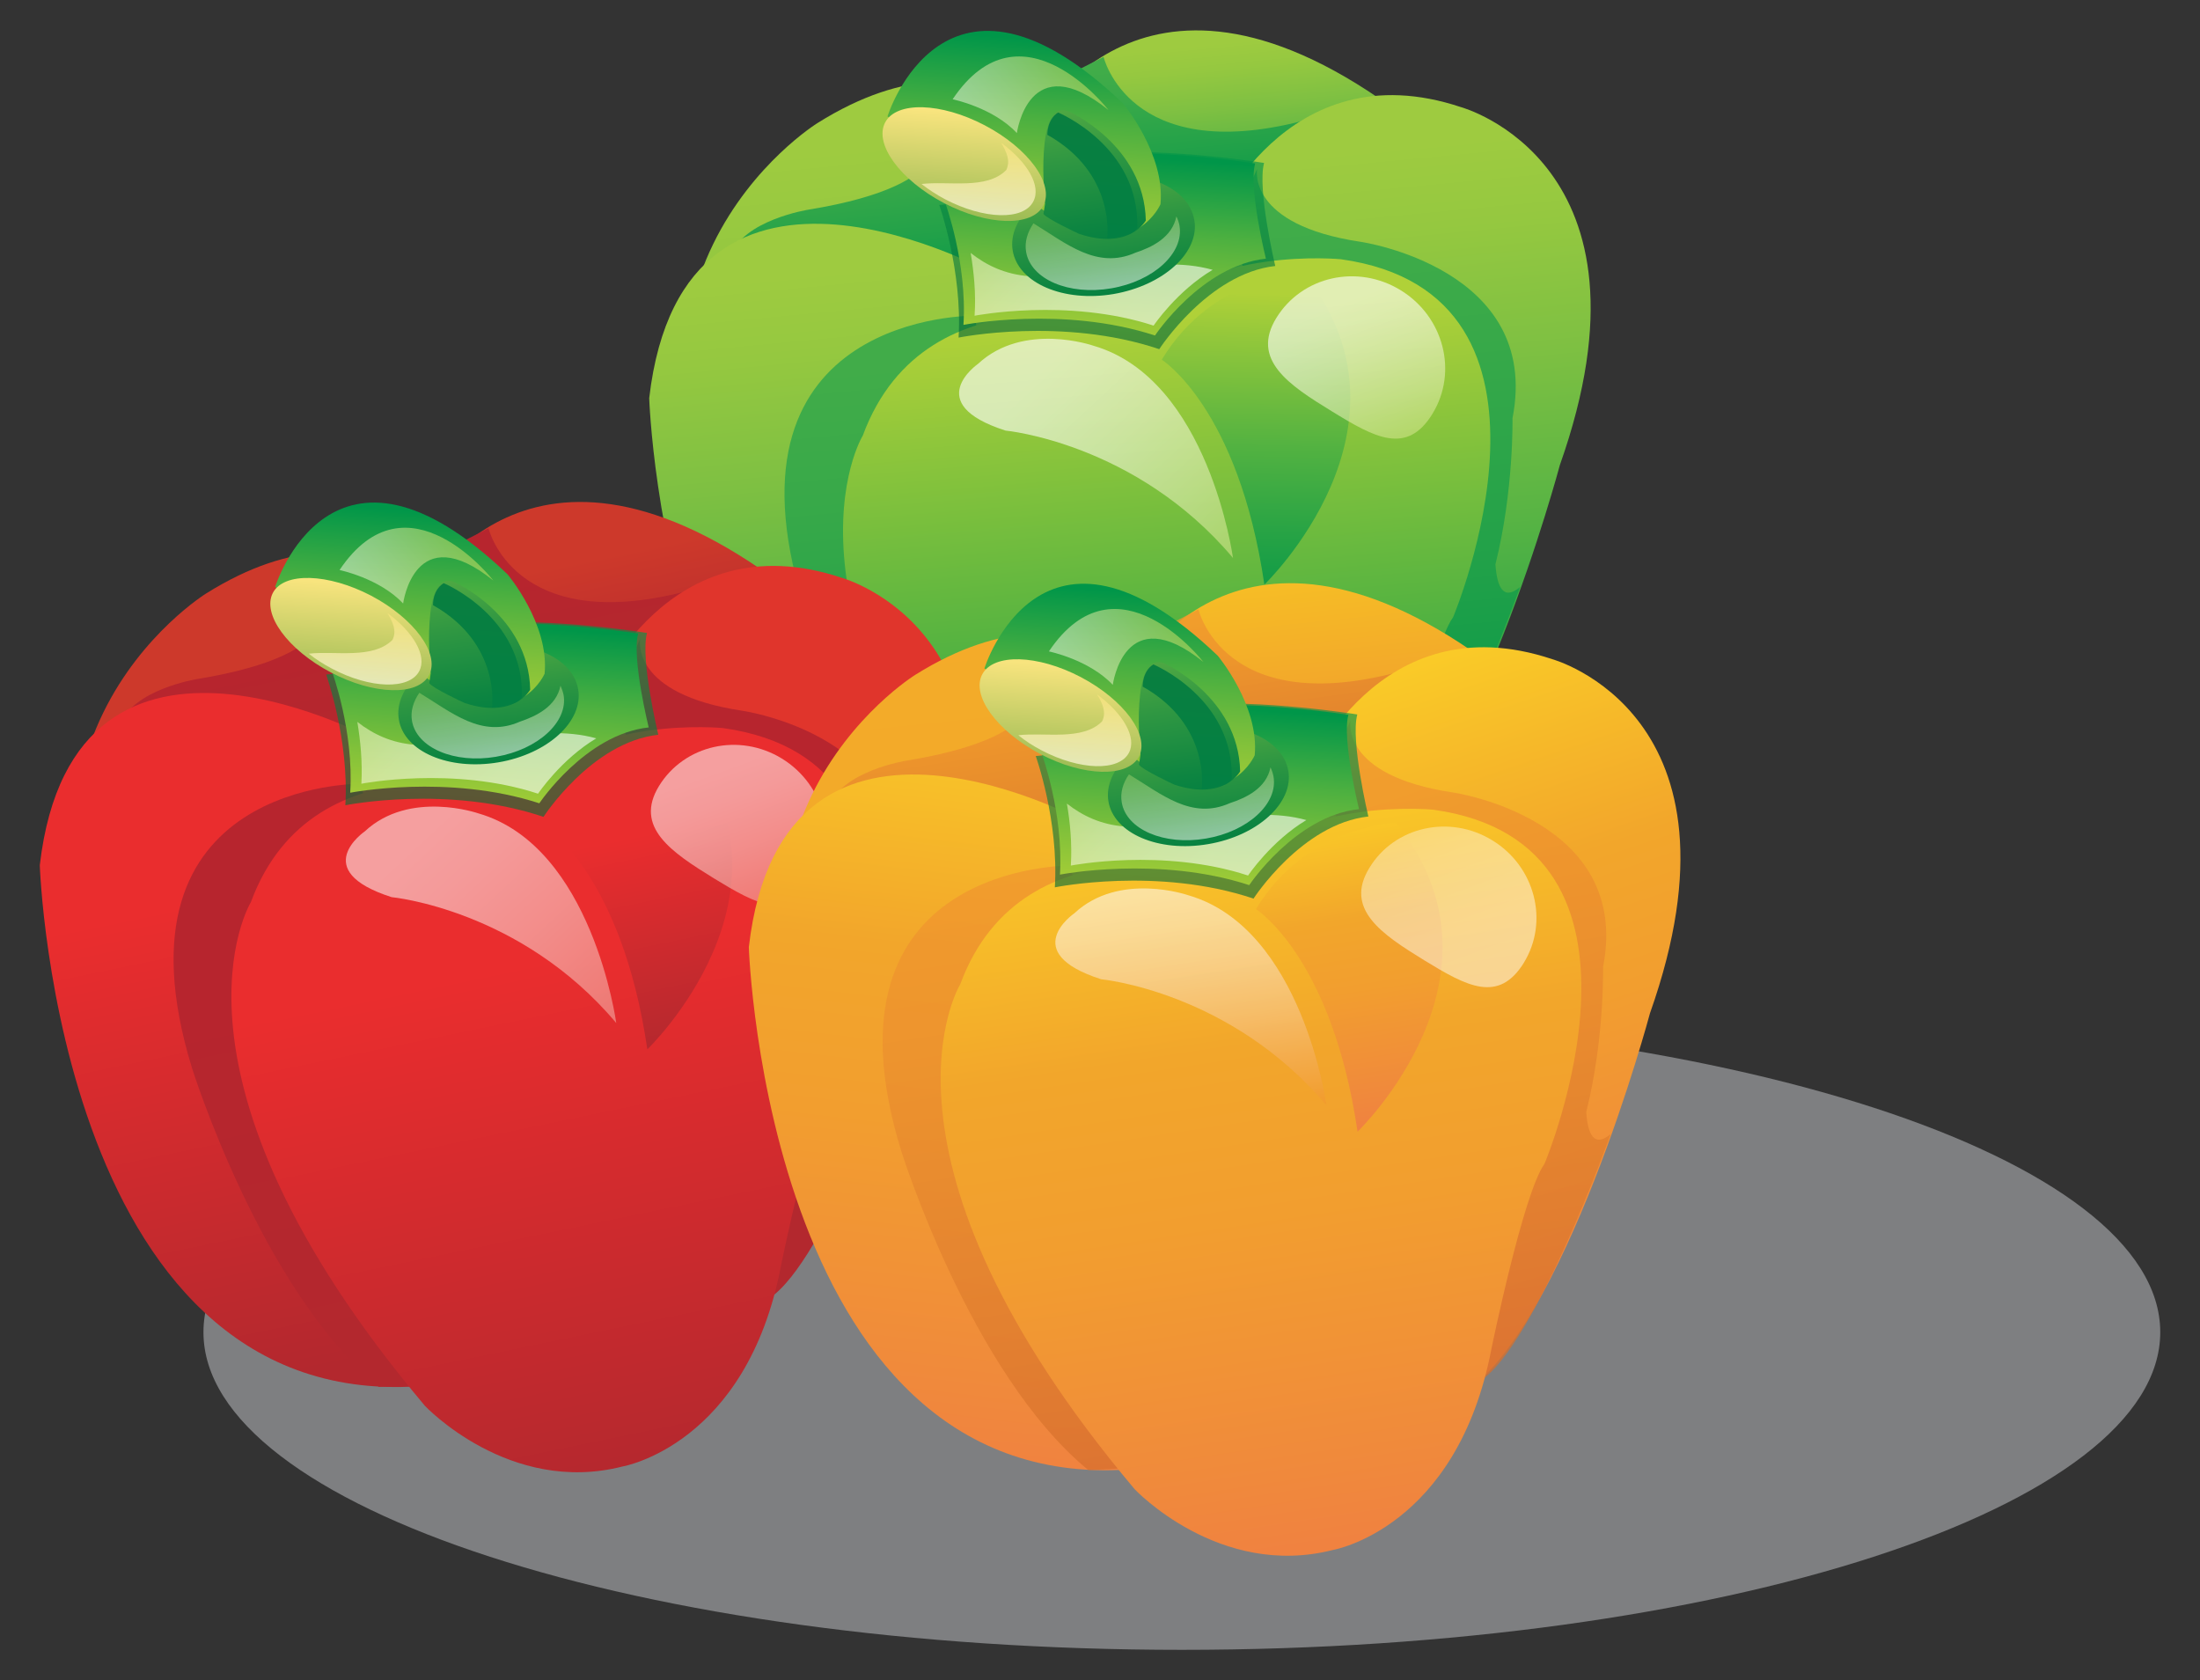 <?xml version="1.0" encoding="UTF-8"?>
<!DOCTYPE svg  PUBLIC '-//W3C//DTD SVG 1.1//EN'  'http://www.w3.org/Graphics/SVG/1.1/DTD/svg11.dtd'>
<svg enable-background="new -407.171 -286.667 1222.73 933.778" version="1.1" viewBox="-407.17 -286.67 1222.7 933.78" xml:space="preserve" xmlns="http://www.w3.org/2000/svg">

	<rect x="-407.17" y="-286.67" width="1222.7" height="933.78" fill="#333333" stroke="none"/>

	<path d="m793.44 453.69c0 97.463-243.48 176.53-543.77 176.53-300.32 0-543.77-79.07-543.77-176.53 0-97.437 243.46-176.47 543.77-176.47 300.29 0 543.77 79.037 543.77 176.46v0.007z" enable-background="new    " fill="#DDDFE4" opacity=".44"/>
	
		<linearGradient id="bg" x1="118.94" x2="77.738" y1="90.311" y2="523.79" gradientTransform="matrix(1 0 0 -1 -.004 313.99)" gradientUnits="userSpaceOnUse">
		<stop stop-color="#009649" offset="0"/>
		<stop stop-color="#24A247" offset=".168"/>
		<stop stop-color="#58B444" offset=".442"/>
		<stop stop-color="#7EC042" offset=".679"/>
		<stop stop-color="#95C840" offset=".87"/>
		<stop stop-color="#9ECB40" offset=".989"/>
	</linearGradient>
	<path d="m197.04-197.52s-50.52-83.08-149.92-20.732c0 0-143.99 89.024-31.17 270.12 0 0 63.823 160.34 173.65 173.67l7.471-423.06-0.023 0.002z" fill="url(#bg)"/>
	
		<linearGradient id="av" x1="90.248" x2="81.714" y1="431.05" y2="520.79" gradientTransform="matrix(1 0 0 -1 -.004 313.99)" gradientUnits="userSpaceOnUse">
		<stop stop-color="#009649" offset="0"/>
		<stop stop-color="#21A149" offset=".4"/>
		<stop stop-color="#38A949" offset=".762"/>
		<stop stop-color="#41AC49" offset=".989"/>
	</linearGradient>
	<path d="m111.63-215.5s19.296 30.866-69.441 45.338c0 0-36.684 5.771-43.382 26.04l170.74 21.304 0.923-84.996-58.856-7.688 0.018 8e-4z" fill="url(#av)"/>
	
		<linearGradient id="ak" x1="273.93" x2="262.83" y1="460.35" y2="577.11" gradientTransform="matrix(1 0 0 -1 -.004 313.99)" gradientUnits="userSpaceOnUse">
		<stop stop-color="#009649" offset="0"/>
		<stop stop-color="#24A247" offset=".168"/>
		<stop stop-color="#58B444" offset=".442"/>
		<stop stop-color="#7EC042" offset=".679"/>
		<stop stop-color="#95C840" offset=".87"/>
		<stop stop-color="#9ECB40" offset=".989"/>
	</linearGradient>
	<path d="m167.38-215.32s56.468-114.25 198.87-11.785l-14.85 51.861-139.5 37.101-44.536-77.176 0.01-8e-4z" fill="url(#ak)"/>
	
		<linearGradient id="z" x1="263.49" x2="255.4" y1="482.98" y2="568.17" gradientTransform="matrix(1 0 0 -1 -.004 313.99)" gradientUnits="userSpaceOnUse">
		<stop stop-color="#009649" offset="0"/>
		<stop stop-color="#21A149" offset=".4"/>
		<stop stop-color="#38A949" offset=".762"/>
		<stop stop-color="#41AC49" offset=".989"/>
	</linearGradient>
	<path d="m206.16-255.06s14.124 60.186 110 35.734c1.348-0.333 2.582-0.662 3.902-0.971 99.25-27.031-36.658 51.11-36.658 51.11l-118.66-7.731 1.831-57.919 39.592-20.224-5e-3 4e-4z" fill="url(#z)"/>
	
		<linearGradient id="o" x1="402.02" x2="365.54" y1="139.31" y2="523.1" gradientTransform="matrix(1 0 0 -1 -.004 313.99)" gradientUnits="userSpaceOnUse">
		<stop stop-color="#009649" offset="0"/>
		<stop stop-color="#24A247" offset=".168"/>
		<stop stop-color="#58B444" offset=".442"/>
		<stop stop-color="#7EC042" offset=".679"/>
		<stop stop-color="#95C840" offset=".87"/>
		<stop stop-color="#9ECB40" offset=".989"/>
	</linearGradient>
	<path d="m266.85-161.9s40.027-97.928 138.02-65.211c0 0 114.27 31.085 54.897 198.87 0 0-47.539 178.07-106.85 215.17l-86.105-348.85 0.033 0.011z" fill="url(#o)"/>
	
		<linearGradient id="d" x1="384.05" x2="351.13" y1="143.6" y2="489.77" gradientTransform="matrix(1 0 0 -1 -.004 313.99)" gradientUnits="userSpaceOnUse">
		<stop stop-color="#009649" offset="0"/>
		<stop stop-color="#21A149" offset=".4"/>
		<stop stop-color="#38A949" offset=".762"/>
		<stop stop-color="#41AC49" offset=".989"/>
	</linearGradient>
	<path d="m423.94 27.008c10.29-41.13 9.496-81.271 9.496-81.271 16.328-83.366-84.289-97.994-84.289-97.994-63.599-9.473-57.655-40.471-57.655-40.471l-13.681 30.158 80.831 342.22c2.182-0.66 4.249-1.719 6.277-2.995l-0.508 1.52c31.328-20.754 73.276-138.68 73.276-138.68-9.523 8.094-12.892-0.256-13.734-12.489l-0.013 0.002z" fill="url(#d)"/>
	
		<linearGradient id="c" x1="96.817" x2="61.84" y1="86.648" y2="454.35" gradientTransform="matrix(1 0 0 -1 -.004 313.99)" gradientUnits="userSpaceOnUse">
		<stop stop-color="#009649" offset="0"/>
		<stop stop-color="#24A247" offset=".168"/>
		<stop stop-color="#58B444" offset=".442"/>
		<stop stop-color="#7EC042" offset=".679"/>
		<stop stop-color="#95C840" offset=".87"/>
		<stop stop-color="#9ECB40" offset=".989"/>
	</linearGradient>
	<path d="m146.54-133.65s-173.6-97.928-192.9 68.251c0 0 10.419 316.16 222.69 292.44l2.929-350.37-32.706-10.332-0.01 0.018z" fill="url(#c)"/>
	
		<linearGradient id="b" x1="123.05" x2="93.383" y1="89.026" y2="401.29" gradientTransform="matrix(1 0 0 -1 -.004 313.99)" gradientUnits="userSpaceOnUse">
		<stop stop-color="#009649" offset="0"/>
		<stop stop-color="#21A149" offset=".4"/>
		<stop stop-color="#38A949" offset=".762"/>
		<stop stop-color="#41AC49" offset=".989"/>
	</linearGradient>
	<path d="m134.45-111.21s-144.9-2.005-95.262 159.88c0 0 39.057 125.2 105.15 179.55 0 0 40.075-1.17 50.802-5.905l-60.688-333.51-0.004-0.014z" fill="url(#b)"/>
	
		<linearGradient id="a" x1="267.05" x2="233.14" y1="17.903" y2="429.2" gradientTransform="matrix(1 0 0 -1 -.004 313.99)" gradientUnits="userSpaceOnUse">
		<stop stop-color="#009649" offset="0"/>
		<stop stop-color="#0A9948" offset=".112"/>
		<stop stop-color="#26A345" offset=".304"/>
		<stop stop-color="#52B241" offset=".552"/>
		<stop stop-color="#8FC63B" offset=".845"/>
		<stop stop-color="#B0D138" offset=".989"/>
	</linearGradient>
	<path d="m226.78-108.47c0.111-0.263 0.29-0.417 0.619-0.681 35.802-40.8 110.66-33.444 110.66-33.444 138.02 19.235 62.365 198.94 62.365 198.94-11.917 16.326-29.722 103.81-29.722 103.81-19.296 100.96-89.043 112.82-89.043 112.82-63.845 16.349-111.3-34.125-111.3-34.125-157.39-187-98.016-283.45-98.016-283.45 35.645-96.562 154.43-60.915 154.43-60.915v-2.93l9e-4 -0.022z" fill="url(#a)"/>
	
		<linearGradient id="bq" x1="211.45" x2="200.5" y1="515.11" y2="362.62" gradientTransform="matrix(1 0 0 -1 -.004 313.99)" gradientUnits="userSpaceOnUse">
		<stop stop-color="#009649" offset="0"/>
		<stop stop-color="#058040" offset=".32"/>
		<stop stop-color="#096936" offset=".738"/>
		<stop stop-color="#0B6032" offset="1"/>
	</linearGradient>
	<path d="m125.59-99.055s57.739-11.699 111.52 6.433c0 0 27.165-42.078 64.464-46.221 0 0-10.111-42.628-6.209-57.256 0 0-54.26-8.79-93.921-5.222 0 0-41.921 25.139-86.625 28.551 0-0.022 12.965 36.288 10.768 73.704l0.008 0.011z" enable-background="new    " fill="url(#bq)" opacity=".63"/>
	
		<linearGradient id="bp" x1="210.27" x2="200.13" y1="514.56" y2="373.2" gradientTransform="matrix(1 0 0 -1 -.004 313.99)" gradientUnits="userSpaceOnUse">
		<stop stop-color="#009649" offset="0"/>
		<stop stop-color="#099948" offset=".034"/>
		<stop stop-color="#4CB040" offset=".295"/>
		<stop stop-color="#81C13A" offset=".532"/>
		<stop stop-color="#A7CE36" offset=".735"/>
		<stop stop-color="#BED633" offset=".898"/>
		<stop stop-color="#C7D932" offset="1"/>
	</linearGradient>
	<path d="m128.33-106.12s55.164-10.837 106.41 5.903c0 0 25.884-38.907 61.64-42.694 0 0-9.761-39.456-5.973-52.916 0 0-51.835-8.13-89.662-4.889 0 0-40.009 23.263-82.637 26.523-0.037-0.007 12.379 33.457 10.182 68.078l0.036-0.005z" fill="url(#bp)"/>
	
		<linearGradient id="bo" x1="226.89" x2="107.35" y1="410.15" y2="536.73" gradientTransform="matrix(1 0 0 -1 -.004 313.99)" gradientUnits="userSpaceOnUse">
		<stop stop-color="#fff" offset="0"/>
		<stop stop-color="#FEFEFB" offset=".135"/>
		<stop stop-color="#FAFCEE" offset=".275"/>
		<stop stop-color="#F5F8DA" offset=".417"/>
		<stop stop-color="#EDF3BD" offset=".56"/>
		<stop stop-color="#E3EC97" offset=".705"/>
		<stop stop-color="#D6E36A" offset=".85"/>
		<stop stop-color="#C8D934" offset=".994"/>
		<stop stop-color="#C7D932" offset="1"/>
	</linearGradient>
	<path d="m164.59-133.19c-13.048-1.035-23.399-5.903-32.301-12.91 1.763 10.422 3.04 22.56 2.182 34.897 0 0 51.619-10.09 99.492 5.486 0 0 12.908-19.191 32.823-30.997-34.098-9.515-68.232 7.274-102.18 3.527l-0.012-0.004z" enable-background="new    " fill="url(#bo)" opacity=".59"/>
	
		<linearGradient id="bn" x1="212.3" x2="197.4" y1="427.22" y2="530.43" gradientTransform="matrix(1 0 0 -1 -.004 313.99)" gradientUnits="userSpaceOnUse">
		<stop stop-color="#007E41" offset="0"/>
		<stop stop-color="#0D8541" offset=".172"/>
		<stop stop-color="#2F9742" offset=".489"/>
		<stop stop-color="#66B444" offset=".914"/>
		<stop stop-color="#72BA44" offset="1"/>
	</linearGradient>
	<path d="m256.6-164.45c3.108 18-17.053 36.394-44.942 41.196-27.823 4.692-52.876-6.079-55.978-24.057-3.065-17.978 17.05-36.394 44.961-41.13 27.872-4.717 52.886 6.032 55.926 23.989l0.033 0.001z" fill="url(#bn)"/>
	
		<linearGradient id="bm" x1="210.65" x2="201.2" y1="434.03" y2="499.5" gradientTransform="matrix(1 0 0 -1 -.004 313.99)" gradientUnits="userSpaceOnUse">
		<stop stop-color="#fff" offset=".011"/>
		<stop stop-color="#CFE7BF" offset=".271"/>
		<stop stop-color="#A7D48A" offset=".516"/>
		<stop stop-color="#8AC664" offset=".726"/>
		<stop stop-color="#78BD4D" offset=".895"/>
		<stop stop-color="#72BA44" offset="1"/>
	</linearGradient>
	<path d="m248.39-161.17c-0.368-1.828-0.923-3.657-1.76-5.243-2.332 11.721-13.702 17.206-22.776 20.18-21.438 9.519-38.449-5.197-56.666-16.326-3.394 5.068-5.004 10.422-4.077 15.843 2.579 15.267 23.706 24.321 47.279 20.289 23.55-3.992 40.471-19.569 37.98-34.746l0.02 0.004z" enable-background="new    " fill="url(#bm)" opacity=".58"/>
	
		<linearGradient id="bl" x1="166.8" x2="155.96" y1="579.07" y2="428.25" gradientTransform="matrix(1 0 0 -1 -.004 313.99)" gradientUnits="userSpaceOnUse">
		<stop stop-color="#009649" offset="0"/>
		<stop stop-color="#099948" offset=".034"/>
		<stop stop-color="#4CB040" offset=".295"/>
		<stop stop-color="#81C13A" offset=".532"/>
		<stop stop-color="#A7CE36" offset=".735"/>
		<stop stop-color="#BED633" offset=".898"/>
		<stop stop-color="#C7D932" offset="1"/>
	</linearGradient>
	<path d="m86.07-221.95s31.593-102 130.91-7.225c0 0 23.506 28 20.82 55.981 0 0-12.736 29.896-52.524 12.667l-13.441-9.934-85.739-51.491-0.024 0.002z" fill="url(#bl)"/>
	
		<linearGradient id="bk" x1="204.94" x2="188.09" y1="455.63" y2="572.3" gradientTransform="matrix(1 0 0 -1 -.004 313.99)" gradientUnits="userSpaceOnUse">
		<stop stop-color="#007E41" offset="0"/>
		<stop stop-color="#0D8541" offset=".172"/>
		<stop stop-color="#2F9742" offset=".489"/>
		<stop stop-color="#66B444" offset=".914"/>
		<stop stop-color="#72BA44" offset="1"/>
	</linearGradient>
	<path d="m173.64-173.44s-6.32-59.57 13.466-51.18c0 0 41.61 18.595 42.533 60.475 0 0-9.006 16.744-37.054 7.448 0 0-18.019-8.33-19.847-11.104l0.916-5.64h-0.014z" fill="url(#bk)"/>
	
		<linearGradient id="bj" x1="148.17" x2="142.2" y1="529.01" y2="445.95" gradientTransform="matrix(.985 -.008 .008 -.996 -19.12 304.1)" gradientUnits="userSpaceOnUse">
		<stop stop-color="#F8E47E" offset="0"/>
		<stop stop-color="#8AB44C" offset=".839"/>
		<stop stop-color="#74AA42" offset="1"/>
	</linearGradient>
	<path d="m172.65-172.34c-6.259 11.894-30.999 11.192-55.3-1.543-24.296-12.799-38.859-32.782-32.583-44.719 6.259-11.9 30.999-11.172 55.296 1.542 24.282 12.731 38.896 32.757 32.596 44.719l-0.009 0.002z" fill="url(#bj)"/>
	
		<linearGradient id="bi" x1="138.5" x2="134.51" y1="521.11" y2="465.68" gradientTransform="matrix(1 0 0 -1 -.004 313.99)" gradientUnits="userSpaceOnUse">
		<stop stop-color="#F8E47E" offset="0"/>
		<stop stop-color="#FEFBEC" offset=".858"/>
		<stop stop-color="#fff" offset="1"/>
	</linearGradient>
	<path d="m149.21-207.37c3.04 5.045 5.351 10.111 2.861 15.203-11.012 11.1-32.118 5.925-47.096 7.752 3.852 2.997 8.237 5.903 13.062 8.459 21.61 11.304 43.554 11.898 49.063 1.28 4.578-8.574-3.186-21.927-17.91-32.699l0.019 0.004z" enable-background="new    " fill="url(#bi)" opacity=".74"/>
	
		<linearGradient id="bh" x1="288.01" x2="291.89" y1="243.92" y2="439.76" gradientTransform="matrix(1 0 0 -1 -.004 313.99)" gradientUnits="userSpaceOnUse">
		<stop stop-color="#009649" offset="0"/>
		<stop stop-color="#0A9948" offset=".112"/>
		<stop stop-color="#26A345" offset=".304"/>
		<stop stop-color="#52B241" offset=".552"/>
		<stop stop-color="#8FC63B" offset=".845"/>
		<stop stop-color="#B0D138" offset=".989"/>
	</linearGradient>
	<path d="m238.5-86.785s42.584 26.7 57.036 125c0 0 91.05-87.46 21.678-173.38 0.037 0.018-49.883 0.765-78.707 48.382h-0.007z" fill="url(#bh)"/>
	
		<linearGradient id="bf" x1="169.39" x2="318.9" y1="394.29" y2="233.11" gradientTransform="matrix(1 0 0 -1 -.004 313.99)" gradientUnits="userSpaceOnUse">
		<stop stop-color="#fff" offset="0"/>
		<stop stop-color="#FBFDF5" offset=".102"/>
		<stop stop-color="#F0F6D9" offset=".277"/>
		<stop stop-color="#DEECAD" offset=".503"/>
		<stop stop-color="#C6DE70" offset=".769"/>
		<stop stop-color="#B0D138" offset=".989"/>
	</linearGradient>
	<path d="m151.66-47.377s72.481 6.763 126.43 70.785c0 0-13.506-99.426-77.59-117.95 0 0-38.757-13.527-64.09 10.068 0.037 0-31.937 21.975 15.273 37.101h-0.026z" enable-background="new    " fill="url(#bf)" opacity=".62"/>
	
		<linearGradient id="be" x1="547.1" x2="631.63" y1="1051.1" y2="959.96" gradientTransform="matrix(.726 .445 .605 -.986 -687.3 671.4)" gradientUnits="userSpaceOnUse">
		<stop stop-color="#fff" offset="0"/>
		<stop stop-color="#FBFDF5" offset=".102"/>
		<stop stop-color="#F0F6D9" offset=".277"/>
		<stop stop-color="#DEECAD" offset=".503"/>
		<stop stop-color="#C6DE70" offset=".769"/>
		<stop stop-color="#B0D138" offset=".989"/>
	</linearGradient>
	<path d="m388.99-56.753c-14.206 23.178-31.986 13.439-55.93-1.32-23.996-14.652-45.144-28.731-30.87-51.905 14.253-23.198 45.14-30.137 69.137-15.376 23.916 14.679 31.864 45.408 17.653 68.591l0.01 0.009z" enable-background="new    " fill="url(#be)" opacity=".62"/>
	
		<linearGradient id="bd" x1="131.59" x2="204.52" y1="515.77" y2="577.2" gradientTransform="matrix(1 0 0 -1 -.004 313.99)" gradientUnits="userSpaceOnUse">
		<stop stop-color="#fff" offset="0"/>
		<stop stop-color="#F9FBE9" offset=".139"/>
		<stop stop-color="#EAF0B1" offset=".428"/>
		<stop stop-color="#D1E057" offset=".841"/>
		<stop stop-color="#C7D932" offset="1"/>
	</linearGradient>
	<path d="m122.29-231.49s22.472 4.558 35.691 18.792c0 0 6.456-48.645 50.912-12.821 0-0.004-48.528-62.816-86.618-5.973l0.014 0.002z" enable-background="new    " fill="url(#bd)" opacity=".51"/>
	
		<linearGradient id="bc" x1="202.41" x2="195.67" y1="534.9" y2="441.44" gradientTransform="matrix(1 0 0 -1 -.004 313.99)" gradientUnits="userSpaceOnUse">
		<stop stop-color="#097F40" offset="0"/>
		<stop stop-color="#008144" offset="1"/>
	</linearGradient>
	<path d="m180.86-224.17s45.316 18.792 44.038 63.998c0 0-0.726 4.759-16.767 6.014 0 0 5.265-35.974-33.202-57.589 0.037 0-0.403-8.351 5.97-12.423l-0.038-4e-4z" fill="url(#bc)"/>
	
		<linearGradient id="bb" x1="-272.19" x2="-167.9" y1="264.1" y2="-239.39" gradientTransform="matrix(1 0 0 -1 -.004 313.99)" gradientUnits="userSpaceOnUse">
		<stop stop-color="#CD392B" offset=".219"/>
		<stop stop-color="#B3282E" offset=".82"/>
	</linearGradient>
	<path d="m-144.56 63.67s-49.898-82.04-148.09-20.487c0 0-142.21 87.9-30.82 266.79 0 0 63.006 158.22 171.49 171.42l7.435-417.74-0.011 0.018z" fill="url(#bb)"/>
	
		<linearGradient id="ba" x1="-261.41" x2="-238.86" y1="256.66" y2="147.85" gradientTransform="matrix(1 0 0 -1 -.004 313.99)" gradientUnits="userSpaceOnUse">
		<stop stop-color="#B7252E" offset=".219"/>
		<stop stop-color="#B3282E" offset=".82"/>
	</linearGradient>
	<path d="m-228.99 45.944s19.056 30.444-68.602 44.763c0 0-36.174 5.749-42.87 25.73l168.6 20.997 0.968-83.871-58.065-7.618-0.03-0.001z" fill="url(#ba)"/>
	
		<linearGradient id="az" x1="-85.042" x2="-58.232" y1="318.3" y2="188.87" gradientTransform="matrix(1 0 0 -1 -.004 313.99)" gradientUnits="userSpaceOnUse">
		<stop stop-color="#CD392B" offset=".219"/>
		<stop stop-color="#B3282E" offset=".82"/>
	</linearGradient>
	<path d="m-174 46.127s55.74-112.89 196.38-11.721l-14.561 51.286-137.83 36.636-43.987-76.18-0.009-0.021z" fill="url(#az)"/>
	
		<linearGradient id="ay" x1="-94.039" x2="-72.101" y1="311.16" y2="205.2" gradientTransform="matrix(1 0 0 -1 -.004 313.99)" gradientUnits="userSpaceOnUse">
		<stop stop-color="#B7252E" offset=".219"/>
		<stop stop-color="#B3282E" offset=".82"/>
	</linearGradient>
	<path d="m-135.66 6.938s14.014 59.351 108.65 35.293c1.28-0.354 2.514-0.683 3.791-1.035 98.192-26.68-36.173 50.517-36.173 50.517l-117.2-7.623 1.937-57.256 38.969-19.924 0.027 0.029z" fill="url(#ay)"/>
	
		<linearGradient id="ax" x1="14.011" x2="104.51" y1="267.73" y2="-169.14" gradientTransform="matrix(1 0 0 -1 -.004 313.99)" gradientUnits="userSpaceOnUse">
		<stop stop-color="#E0352C" offset=".219"/>
		<stop stop-color="#B3282E" offset=".82"/>
	</linearGradient>
	<path d="m-75.703 98.867s39.562-96.672 136.23-64.464c0 0 112.89 30.754 54.22 196.34 0 0-46.836 175.94-105.55 212.53l-84.897-344.42-0.007 0.018z" fill="url(#ax)"/>
	
		<linearGradient id="aw" x1="-.472" x2="82.777" y1="238.86" y2="-162.84" gradientTransform="matrix(1 0 0 -1 -.004 313.99)" gradientUnits="userSpaceOnUse">
		<stop stop-color="#B7252E" offset=".219"/>
		<stop stop-color="#B3282E" offset=".82"/>
	</linearGradient>
	<path d="m79.331 285.36c10.222-40.599 9.367-80.146 9.367-80.146 16.213-82.395-83.19-96.869-83.19-96.869-62.808-9.341-56.908-39.877-56.908-39.877l-13.502 29.742 79.795 337.88c2.182-0.551 4.253-1.609 6.187-2.929l-0.479 1.52c30.888-20.401 72.367-136.97 72.367-136.97-9.339 7.984-12.819-0.183-13.661-12.343l0.023-0.014z" fill="url(#aw)"/>
	
		<linearGradient id="au" x1="-287.51" x2="-197.26" y1="200.62" y2="-235" gradientTransform="matrix(1 0 0 -1 -.004 313.99)" gradientUnits="userSpaceOnUse">
		<stop stop-color="#EA2D2E" offset=".219"/>
		<stop stop-color="#B3282E" offset=".82"/>
	</linearGradient>
	<path d="m-194.47 126.74s-171.51-96.69-190.59 67.438c0 0 10.29 312.15 219.91 288.73l2.974-345.88-32.292-10.255-0.004-0.037z" fill="url(#au)"/>
	
		<linearGradient id="at" x1="-265.12" x2="-189.92" y1="139.68" y2="-223.31" gradientTransform="matrix(1 0 0 -1 -.004 313.99)" gradientUnits="userSpaceOnUse">
		<stop stop-color="#B7252E" offset=".219"/>
		<stop stop-color="#B3282E" offset=".82"/>
	</linearGradient>
	<path d="m-206.34 148.9s-143.13-1.917-94.159 157.87c0 0 38.552 123.64 103.85 177.3 0 0 39.588-1.123 50.118-5.834l-59.805-329.33-0.004-0.004z" fill="url(#at)"/>
	
		<linearGradient id="as" x1="-119.87" x2="-31.164" y1="161.51" y2="-266.64" gradientTransform="matrix(1 0 0 -1 -.004 313.99)" gradientUnits="userSpaceOnUse">
		<stop stop-color="#EA2D2E" offset=".219"/>
		<stop stop-color="#B3282E" offset=".899"/>
	</linearGradient>
	<path d="m-115.4 151.61c0.245-0.222 0.51-0.463 0.665-0.64 35.402-40.247 109.35-33.022 109.35-33.022 136.3 19.056 61.512 196.38 61.512 196.38-11.746 16.127-29.282 102.62-29.282 102.62-19.032 99.66-87.988 111.36-87.988 111.36-62.962 16.149-109.87-33.688-109.87-33.688-155.32-184.66-96.712-279.96-96.712-279.96 35.139-95.306 152.32-60.054 152.32-60.054v-3.003l-2e-3 0.004z" fill="url(#as)"/>
	
		<linearGradient id="ar" x1="-130.39" x2="-141.2" y1="253.88" y2="103.39" gradientTransform="matrix(1 0 0 -1 -.004 313.99)" gradientUnits="userSpaceOnUse">
		<stop stop-color="#009649" offset="0"/>
		<stop stop-color="#058040" offset=".32"/>
		<stop stop-color="#096936" offset=".738"/>
		<stop stop-color="#0B6032" offset="1"/>
	</linearGradient>
	<path d="m-215.22 160.84s56.922-11.456 110.11 6.456c0 0 26.812-41.573 63.797-45.627 0 0-10.131-42.122-6.277-56.575 0 0-53.601-8.659-92.771-5.243 0 0-41.375 24.851-85.549 28.332-0.015 0 12.852 35.783 10.676 72.664l0.018-0.007z" enable-background="new    " fill="url(#ar)" opacity=".63"/>
	
		<linearGradient id="aq" x1="-131.64" x2="-141.67" y1="253.29" y2="113.82" gradientTransform="matrix(1 0 0 -1 -.004 313.99)" gradientUnits="userSpaceOnUse">
		<stop stop-color="#009649" offset="0"/>
		<stop stop-color="#099948" offset=".034"/>
		<stop stop-color="#4CB040" offset=".295"/>
		<stop stop-color="#81C13A" offset=".532"/>
		<stop stop-color="#A7CE36" offset=".735"/>
		<stop stop-color="#BED633" offset=".898"/>
		<stop stop-color="#C7D932" offset="1"/>
	</linearGradient>
	<path d="m-212.49 153.88s54.392-10.642 105.06 5.882c0 0 25.6-38.379 60.786-42.17 0 0-9.562-38.907-5.839-52.209 0 0-51.158-8.021-88.497-4.803 0 0-39.544 22.867-81.63 26.061-0.04-0.073 12.207 33.072 10.076 67.17l0.041 0.069z" fill="url(#aq)"/>
	
		<linearGradient id="ap" x1="-115.05" x2="-233.15" y1="150.18" y2="275.25" gradientTransform="matrix(1 0 0 -1 -.004 313.99)" gradientUnits="userSpaceOnUse">
		<stop stop-color="#fff" offset="0"/>
		<stop stop-color="#FEFEFB" offset=".135"/>
		<stop stop-color="#FAFCEE" offset=".275"/>
		<stop stop-color="#F5F8DA" offset=".417"/>
		<stop stop-color="#EDF3BD" offset=".56"/>
		<stop stop-color="#E3EC97" offset=".705"/>
		<stop stop-color="#D6E36A" offset=".85"/>
		<stop stop-color="#C8D934" offset=".994"/>
		<stop stop-color="#C7D932" offset="1"/>
	</linearGradient>
	<path d="m-176.79 127.21c-12.799-1.012-22.955-5.814-31.789-12.688 1.695 10.177 2.929 22.229 2.25 34.368 0 0 50.802-9.982 98.192 5.528 0 0 12.731-19.033 32.362-30.754-33.695-9.303-67.353 7.252-101.01 3.553l-0.002-0.006z" enable-background="new    " fill="url(#ap)" opacity=".59"/>
	
		<linearGradient id="ao" x1="-129.6" x2="-144.29" y1="167.08" y2="268.97" gradientTransform="matrix(1 0 0 -1 -.004 313.99)" gradientUnits="userSpaceOnUse">
		<stop stop-color="#007E41" offset="0"/>
		<stop stop-color="#0D8541" offset=".172"/>
		<stop stop-color="#2F9742" offset=".489"/>
		<stop stop-color="#66B444" offset=".914"/>
		<stop stop-color="#72BA44" offset="1"/>
	</linearGradient>
	<path d="m-85.848 96.376c3.04 17.735-16.807 35.977-44.346 40.628-27.515 4.625-52.3-5.928-55.296-23.728-3.04-17.758 16.875-35.956 44.346-40.624 27.579-4.651 52.264 5.97 55.304 23.733l-0.007-0.009z" fill="url(#ao)"/>
	
		<linearGradient id="an" x1="-131.25" x2="-140.55" y1="173.82" y2="238.28" gradientTransform="matrix(1 0 0 -1 -.004 313.99)" gradientUnits="userSpaceOnUse">
		<stop stop-color="#fff" offset=".011"/>
		<stop stop-color="#CFE7BF" offset=".271"/>
		<stop stop-color="#A7D48A" offset=".516"/>
		<stop stop-color="#8AC664" offset=".726"/>
		<stop stop-color="#78BD4D" offset=".895"/>
		<stop stop-color="#72BA44" offset="1"/>
	</linearGradient>
	<path d="m-93.942 99.563c-0.376-1.828-0.993-3.523-1.72-5.197-2.311 11.653-13.636 17.007-22.472 19.981-21.326 9.451-38.002-5.089-55.981-16.016-3.348 4.891-5 10.244-4.095 15.576 2.511 14.979 23.484 23.967 46.726 19.981 23.294-3.992 40.104-19.338 37.541-34.354l0.002 0.029z" enable-background="new    " fill="url(#an)" opacity=".58"/>
	
		<linearGradient id="am" x1="-174.59" x2="-185.28" y1="316.98" y2="168.18" gradientTransform="matrix(1 0 0 -1 -.004 313.99)" gradientUnits="userSpaceOnUse">
		<stop stop-color="#009649" offset="0"/>
		<stop stop-color="#099948" offset=".034"/>
		<stop stop-color="#4CB040" offset=".295"/>
		<stop stop-color="#81C13A" offset=".532"/>
		<stop stop-color="#A7CE36" offset=".735"/>
		<stop stop-color="#BED633" offset=".898"/>
		<stop stop-color="#C7D932" offset="1"/>
	</linearGradient>
	<path d="m-254.28 39.571s31.198-100.72 129.19-7.073c0 0 23.286 27.583 20.598 55.23 0 0-12.49 29.391-51.707 12.472l-13.416-9.782-84.637-50.872-0.025 0.025z" fill="url(#am)"/>
	
		<linearGradient id="al" x1="-136.85" x2="-153.48" y1="195.13" y2="310.32" gradientTransform="matrix(1 0 0 -1 -.004 313.99)" gradientUnits="userSpaceOnUse">
		<stop stop-color="#007E41" offset="0"/>
		<stop stop-color="#0D8541" offset=".172"/>
		<stop stop-color="#2F9742" offset=".489"/>
		<stop stop-color="#66B444" offset=".914"/>
		<stop stop-color="#72BA44" offset="1"/>
	</linearGradient>
	<path d="m-167.78 87.44s-6.215-58.801 13.348-50.517c0 0 41.068 18.354 41.925 59.702 0 0-8.922 16.567-36.568 7.338 0 0-17.78-8.196-19.543-10.993l0.842-5.53-0.004 2e-4z" fill="url(#al)"/>
	
		<linearGradient id="aj" x1="-195.71" x2="-201.61" y1="269.08" y2="187.07" gradientTransform="matrix(.985 -.008 .008 -.996 -19.12 304.1)" gradientUnits="userSpaceOnUse">
		<stop stop-color="#F8E47E" offset="0"/>
		<stop stop-color="#8AB44C" offset=".839"/>
		<stop stop-color="#74AA42" offset="1"/>
	</linearGradient>
	<path d="m-168.69 88.502c-6.215 11.764-30.691 11.125-54.637-1.499-23.951-12.624-38.313-32.297-32.208-44.151 6.123-11.697 30.618-10.993 54.612 1.52 23.956 12.636 38.35 32.34 32.234 44.096l-1e-4 0.034z" fill="url(#aj)"/>
	
		<linearGradient id="ai" x1="-202.45" x2="-206.39" y1="259.77" y2="205.02" gradientTransform="matrix(1 0 0 -1 -.004 313.99)" gradientUnits="userSpaceOnUse">
		<stop stop-color="#F8E47E" offset="0"/>
		<stop stop-color="#FEFBEC" offset=".858"/>
		<stop stop-color="#fff" offset="1"/>
	</linearGradient>
	<path d="m-191.91 53.964c3.063 4.957 5.376 10.024 2.865 14.979-11.016 10.928-31.725 5.971-46.528 7.67 3.834 3.038 8.174 5.835 12.91 8.326 21.258 11.236 43.023 11.808 48.492 1.365 4.468-8.46-3.223-21.682-17.723-32.303l-0.015-0.036z" enable-background="new    " fill="url(#ai)" opacity=".74"/>
	
		<linearGradient id="ah" x1="-60.118" x2="-23.492" y1="175.03" y2="-1.653" gradientTransform="matrix(1 0 0 -1 -.004 313.99)" gradientUnits="userSpaceOnUse">
		<stop stop-color="#EA2D2E" offset=".219"/>
		<stop stop-color="#B3282E" offset=".899"/>
	</linearGradient>
	<path d="m-103.68 173.11s42.034 26.304 56.289 123.39c0 0 89.903-86.362 21.431-171.22 0 0-49.224 0.769-77.718 47.832l-0.002-0.004z" fill="url(#ah)"/>
	
		<linearGradient id="ag" x1="-171.94" x2="-24.34" y1="134.49" y2="-24.573" gradientTransform="matrix(1 0 0 -1 -.004 313.99)" gradientUnits="userSpaceOnUse">
		<stop stop-color="#fff" offset="0"/>
		<stop stop-color="#FEF6F5" offset=".137"/>
		<stop stop-color="#FBDED9" offset=".372"/>
		<stop stop-color="#F6B7AD" offset=".676"/>
		<stop stop-color="#F08978" offset=".989"/>
	</linearGradient>
	<path d="m-189.47 211.93s71.58 6.699 124.8 69.95c0 0-13.285-98.17-76.557-116.5 0 0-38.244-13.327-63.226 10.002 0.004 0-31.681 21.645 14.983 36.552l-0.004-0.004z" enable-background="new    " fill="url(#ag)" opacity=".54"/>
	
		<linearGradient id="af" x1="362.8" x2="446.31" y1="704.02" y2="613.99" gradientTransform="matrix(.726 .445 .605 -.986 -687.3 671.4)" gradientUnits="userSpaceOnUse">
		<stop stop-color="#fff" offset="0"/>
		<stop stop-color="#FEF6F5" offset=".137"/>
		<stop stop-color="#FBDED9" offset=".372"/>
		<stop stop-color="#F6B7AD" offset=".676"/>
		<stop stop-color="#F08978" offset=".989"/>
	</linearGradient>
	<path d="m44.793 202.7c-14.006 22.91-31.435 13.284-55.186-1.234-23.613-14.541-44.521-28.443-30.512-51.334 14.081-22.891 44.595-29.742 68.276-15.246 23.733 14.577 31.534 44.902 17.434 67.83l-0.011-0.017z" enable-background="new    " fill="url(#af)" opacity=".54"/>
	
		<linearGradient id="ae" x1="-209.29" x2="-137.26" y1="254.53" y2="315.18" gradientTransform="matrix(1 0 0 -1 -.004 313.99)" gradientUnits="userSpaceOnUse">
		<stop stop-color="#fff" offset="0"/>
		<stop stop-color="#F9FBE9" offset=".139"/>
		<stop stop-color="#EAF0B1" offset=".428"/>
		<stop stop-color="#D1E057" offset=".841"/>
		<stop stop-color="#C7D932" offset="1"/>
	</linearGradient>
	<path d="m-218.46 30.122s22.163 4.562 35.339 18.595c0 0 6.257-48.026 50.187-12.711 0 0-47.927-62.006-85.512-5.897l-0.014 0.013z" enable-background="new    " fill="url(#ae)" opacity=".51"/>
	
		<linearGradient id="ad" x1="-139.35" x2="-145.98" y1="273.36" y2="181.03" gradientTransform="matrix(1 0 0 -1 -.004 313.99)" gradientUnits="userSpaceOnUse">
		<stop stop-color="#097F40" offset="0"/>
		<stop stop-color="#008144" offset="1"/>
	</linearGradient>
	<path d="m-160.6 37.41s44.657 18.527 43.51 63.182c0 0-0.839 4.782-16.635 5.971 0 0 5.111-35.579-32.78-56.904 0 0-0.44-8.241 5.897-12.233l0.008-0.016z" fill="url(#ad)"/>
	
		<linearGradient id="ac" x1="176.09" x2="121.59" y1="-216.21" y2="308.49" gradientTransform="matrix(1 0 0 -1 -.004 313.99)" gradientUnits="userSpaceOnUse">
		<stop stop-color="#F08240" offset="0"/>
		<stop stop-color="#F0893C" offset=".063"/>
		<stop stop-color="#F29E2F" offset=".282"/>
		<stop stop-color="#F2A62B" offset=".427"/>
		<stop stop-color="#F4AD28" offset="1"/>
	</linearGradient>
	<path d="m249.89 108.98s-50.008-82.26-148.44-20.577c0 0-142.47 88.123-30.881 267.34 0 0 63.251 158.66 171.94 171.88l7.362-418.62 0.02-0.029z" fill="url(#ac)"/>
	
		<linearGradient id="ab" x1="148.07" x2="132.02" y1="121" y2="227.25" gradientTransform="matrix(1 0 0 -1 -.004 313.99)" gradientUnits="userSpaceOnUse">
		<stop stop-color="#D66F2C" offset="0"/>
		<stop stop-color="#DE7B2D" offset=".222"/>
		<stop stop-color="#ED902E" offset=".691"/>
		<stop stop-color="#F2982E" offset="1"/>
	</linearGradient>
	<path d="m165.33 91.176s19.074 30.577-68.756 44.873c0 0-36.307 5.773-42.943 25.799l168.89 20.993 1.059-84.003-58.234-7.618-0.015-0.044z" enable-background="new    " fill="url(#ab)" opacity=".75"/>
	
		<linearGradient id="aa" x1="326.61" x2="312" y1="153.89" y2="294.68" gradientTransform="matrix(1 0 0 -1 -.004 313.99)" gradientUnits="userSpaceOnUse">
		<stop stop-color="#F08240" offset="0"/>
		<stop stop-color="#F0893C" offset=".063"/>
		<stop stop-color="#F29E2F" offset=".282"/>
		<stop stop-color="#F2A62B" offset=".427"/>
		<stop stop-color="#F7C324" offset="1"/>
	</linearGradient>
	<path d="m220.41 91.395s55.915-113.15 196.94-11.742l-14.739 51.378-138.09 36.702-44.133-76.326 0.024-0.011z" fill="url(#aa)"/>
	
		<linearGradient id="y" x1="317.5" x2="302.05" y1="175.35" y2="277.57" gradientTransform="matrix(1 0 0 -1 -.004 313.99)" gradientUnits="userSpaceOnUse">
		<stop stop-color="#D66F2C" offset="0"/>
		<stop stop-color="#DE7B2D" offset=".222"/>
		<stop stop-color="#ED902E" offset=".691"/>
		<stop stop-color="#F2982E" offset="1"/>
	</linearGradient>
	<path d="m258.9 52.023s13.896 59.549 108.85 35.359c1.234-0.309 2.511-0.617 3.788-0.969 98.327-26.744-36.307 50.605-36.307 50.605l-117.44-7.623 1.96-57.256 39.152-20.144-0.004 0.029z" enable-background="new    " fill="url(#y)" opacity=".75"/>
	
		<linearGradient id="x" x1="497.88" x2="376.21" y1="-109.96" y2="251.57" gradientTransform="matrix(1 0 0 -1 -.004 313.99)" gradientUnits="userSpaceOnUse">
		<stop stop-color="#F08240" offset="0"/>
		<stop stop-color="#F0893C" offset=".089"/>
		<stop stop-color="#F29E2F" offset=".401"/>
		<stop stop-color="#F2A62B" offset=".607"/>
		<stop stop-color="#FBD027" offset="1"/>
	</linearGradient>
	<path d="m318.89 144.21s39.595-96.891 136.57-64.57c0 0 113.17 30.822 54.37 196.84 0 0-47.056 176.25-105.77 212.95l-85.153-345.23-0.022 0.004z" fill="url(#x)"/>
	
		<linearGradient id="w" x1="450.91" x2="390.37" y1="-157.97" y2="242.93" gradientTransform="matrix(1 0 0 -1 -.004 313.99)" gradientUnits="userSpaceOnUse">
		<stop stop-color="#D66F2C" offset="0"/>
		<stop stop-color="#DE7B2D" offset=".222"/>
		<stop stop-color="#ED902E" offset=".691"/>
		<stop stop-color="#F2982E" offset="1"/>
	</linearGradient>
	<path d="m474.44 331.22c10.222-40.734 9.317-80.476 9.317-80.476 16.192-82.487-83.318-96.979-83.318-96.979-63.01-9.383-57.04-39.984-57.04-39.984l-13.638 29.763 79.974 338.7c2.271-0.594 4.342-1.631 6.277-2.954l-0.486 1.499c30.956-20.466 72.506-137.27 72.506-137.27-9.449 8.021-12.855-0.256-13.624-12.306l0.031 0.007z" enable-background="new    " fill="url(#w)" opacity=".74"/>
	
		<linearGradient id="v" x1="102.73" x2="153.9" y1="-209.87" y2="224.06" gradientTransform="matrix(1 0 0 -1 -.004 313.99)" gradientUnits="userSpaceOnUse">
		<stop stop-color="#F08240" offset="0"/>
		<stop stop-color="#F0893C" offset=".095"/>
		<stop stop-color="#F29E2F" offset=".427"/>
		<stop stop-color="#F2A62B" offset=".646"/>
		<stop stop-color="#FBD027" offset="1"/>
	</linearGradient>
	<path d="m199.9 172.12s-171.88-96.935-190.9 67.61c0 0 10.179 312.9 220.33 289.44l2.904-346.74-32.34-10.328 0.004 0.018z" fill="url(#v)"/>
	
		<linearGradient id="u" x1="183.38" x2="128.77" y1="-217.6" y2="143.96" gradientTransform="matrix(1 0 0 -1 -.004 313.99)" gradientUnits="userSpaceOnUse">
		<stop stop-color="#D66F2C" offset="0"/>
		<stop stop-color="#DE7B2D" offset=".222"/>
		<stop stop-color="#ED902E" offset=".691"/>
		<stop stop-color="#F2982E" offset="1"/>
	</linearGradient>
	<path d="m187.96 194.38s-143.44-1.939-94.361 158.27c0 0 38.599 123.9 104.1 177.68 0 0 39.789-1.145 50.253-5.837l-59.992-330.1 0.004-8e-3z" enable-background="new    " fill="url(#u)" opacity=".72"/>
	
		<linearGradient id="t" x1="336.23" x2="270.93" y1="-256.42" y2="176.09" gradientTransform="matrix(1 0 0 -1 -.004 313.99)" gradientUnits="userSpaceOnUse">
		<stop stop-color="#F08240" offset="0"/>
		<stop stop-color="#F0893C" offset=".094"/>
		<stop stop-color="#F29E2F" offset=".424"/>
		<stop stop-color="#F2A62B" offset=".64"/>
		<stop stop-color="#FBD027" offset="1"/>
	</linearGradient>
	<path d="m279.23 197.17c0.222-0.222 0.35-0.442 0.597-0.728 35.513-40.339 109.65-33.114 109.65-33.114 136.64 19.124 61.71 196.87 61.71 196.87-11.764 16.195-29.479 102.82-29.479 102.82-19.078 99.931-88.076 111.7-88.076 111.7-63.255 16.149-110.2-33.774-110.2-33.774-155.69-185.17-96.913-280.63-96.913-280.63 35.205-95.481 152.72-60.233 152.72-60.233v-2.893l-0.001-0.008z" fill="url(#t)"/>
	
		<linearGradient id="s" x1="264.13" x2="253.25" y1="208.57" y2="57.568" gradientTransform="matrix(1 0 0 -1 -.004 313.99)" gradientUnits="userSpaceOnUse">
		<stop stop-color="#009649" offset="0"/>
		<stop stop-color="#058040" offset=".32"/>
		<stop stop-color="#096936" offset=".738"/>
		<stop stop-color="#0B6032" offset="1"/>
	</linearGradient>
	<path d="m179.06 206.47s57.128-11.656 110.44 6.254c0 0 26.857-41.591 63.823-45.624 0 0-10.068-42.298-6.145-56.706 0 0-53.732-8.723-92.95-5.287 0 0-41.482 24.895-85.765 28.397 0.037 0 12.855 35.929 10.621 72.957l-0.023 0.009z" enable-background="new    " fill="url(#s)" opacity=".63"/>
	
		<linearGradient id="r" x1="262.92" x2="252.89" y1="208.02" y2="68.152" gradientTransform="matrix(1 0 0 -1 -.004 313.99)" gradientUnits="userSpaceOnUse">
		<stop stop-color="#009649" offset="0"/>
		<stop stop-color="#099948" offset=".034"/>
		<stop stop-color="#4CB040" offset=".295"/>
		<stop stop-color="#81C13A" offset=".532"/>
		<stop stop-color="#A7CE36" offset=".735"/>
		<stop stop-color="#BED633" offset=".898"/>
		<stop stop-color="#C7D932" offset="1"/>
	</linearGradient>
	<path d="m181.92 199.4s54.527-10.73 105.19 5.837c0 0 25.713-38.511 61.024-42.232 0 0-9.625-39.06-5.898-52.41 0 0-51.356-7.976-88.83-4.803 0 0-39.456 23-81.67 26.237 0 0 12.233 33.146 10.182 67.39l-0.002-0.018z" fill="url(#r)"/>
	
		<linearGradient id="q" x1="279.51" x2="161.1" y1="104.65" y2="230.02" gradientTransform="matrix(1 0 0 -1 -.004 313.99)" gradientUnits="userSpaceOnUse">
		<stop stop-color="#fff" offset="0"/>
		<stop stop-color="#FEFEFB" offset=".135"/>
		<stop stop-color="#FAFCEE" offset=".275"/>
		<stop stop-color="#F5F8DA" offset=".417"/>
		<stop stop-color="#EDF3BD" offset=".56"/>
		<stop stop-color="#E3EC97" offset=".705"/>
		<stop stop-color="#D6E36A" offset=".85"/>
		<stop stop-color="#C8D934" offset=".994"/>
		<stop stop-color="#C7D932" offset="1"/>
	</linearGradient>
	<path d="m217.63 172.63c-12.844-1.035-23.084-5.839-31.857-12.713 1.788 10.201 2.933 22.295 2.207 34.456 0 0 50.956-10 98.499 5.53 0 0 12.776-19.099 32.387-30.82-33.695-9.339-67.463 7.288-101.19 3.553l-0.041-0.005z" enable-background="new    " fill="url(#q)" opacity=".59"/>
	
		<linearGradient id="p" x1="264.94" x2="250.22" y1="121.63" y2="223.74" gradientTransform="matrix(1 0 0 -1 -.004 313.99)" gradientUnits="userSpaceOnUse">
		<stop stop-color="#007E41" offset="0"/>
		<stop stop-color="#0D8541" offset=".172"/>
		<stop stop-color="#2F9742" offset=".489"/>
		<stop stop-color="#66B444" offset=".914"/>
		<stop stop-color="#72BA44" offset="1"/>
	</linearGradient>
	<path d="m308.86 141.75c2.954 17.735-16.961 36.021-44.518 40.69-27.583 4.736-52.436-5.905-55.476-23.726-2.994-17.803 16.986-36.108 44.525-40.756 27.579-4.651 52.41 5.97 55.45 23.806l0.018-0.015z" fill="url(#p)"/>
	
		<linearGradient id="n" x1="263.29" x2="253.95" y1="128.32" y2="193" gradientTransform="matrix(1 0 0 -1 -.004 313.99)" gradientUnits="userSpaceOnUse">
		<stop stop-color="#fff" offset=".011"/>
		<stop stop-color="#CFE7BF" offset=".271"/>
		<stop stop-color="#A7D48A" offset=".516"/>
		<stop stop-color="#8AC664" offset=".726"/>
		<stop stop-color="#78BD4D" offset=".895"/>
		<stop stop-color="#72BA44" offset="1"/>
	</linearGradient>
	<path d="m300.62 144.94c-0.35-1.851-0.905-3.546-1.699-5.177-2.246 11.61-13.573 16.986-22.605 19.917-21.234 9.496-38.002-5.066-56.044-16.016-3.391 4.889-4.939 10.265-4.013 15.573 2.514 15.094 23.51 24.058 46.774 20.115 23.294-3.919 40.178-19.375 37.577-34.428l0.009 0.016z" enable-background="new    " fill="url(#n)" opacity=".58"/>
	
		<linearGradient id="m" x1="219.85" x2="209.12" y1="271.86" y2="122.65" gradientTransform="matrix(1 0 0 -1 -.004 313.99)" gradientUnits="userSpaceOnUse">
		<stop stop-color="#009649" offset="0"/>
		<stop stop-color="#099948" offset=".034"/>
		<stop stop-color="#4CB040" offset=".295"/>
		<stop stop-color="#81C13A" offset=".532"/>
		<stop stop-color="#A7CE36" offset=".735"/>
		<stop stop-color="#BED633" offset=".898"/>
		<stop stop-color="#C7D932" offset="1"/>
	</linearGradient>
	<path d="m139.94 84.803s31.306-100.99 129.65-7.094c0 0 23.194 27.714 20.573 55.34 0 0-12.554 29.543-51.949 12.536l-13.348-9.805-84.97-50.945 0.045-0.031z" fill="url(#m)"/>
	
		<linearGradient id="l" x1="257.67" x2="241.01" y1="149.72" y2="265.2" gradientTransform="matrix(1 0 0 -1 -.004 313.99)" gradientUnits="userSpaceOnUse">
		<stop stop-color="#007E41" offset="0"/>
		<stop stop-color="#0D8541" offset=".172"/>
		<stop stop-color="#2F9742" offset=".489"/>
		<stop stop-color="#66B444" offset=".914"/>
		<stop stop-color="#72BA44" offset="1"/>
	</linearGradient>
	<path d="m226.71 132.82s-6.284-58.977 13.391-50.693c0 0 41.042 18.461 41.969 59.882 0 0-8.881 16.588-36.662 7.357 0 0-17.865-8.282-19.564-11.08l0.842-5.457 0.024-0.009z" fill="url(#l)"/>
	
		<linearGradient id="k" x1="204.87" x2="198.98" y1="220.58" y2="138.4" gradientTransform="matrix(.985 -.008 .008 -.996 -19.12 304.1)" gradientUnits="userSpaceOnUse">
		<stop stop-color="#F8E47E" offset="0"/>
		<stop stop-color="#8AB44C" offset=".839"/>
		<stop stop-color="#74AA42" offset="1"/>
	</linearGradient>
	<path d="m225.76 133.88c-6.255 11.721-30.756 11.102-54.743-1.499-24.057-12.647-38.552-32.451-32.301-44.239 6.148-11.806 30.716-11.125 54.773 1.475 24.099 12.672 38.493 32.45 32.303 44.28l-0.032-0.017z" fill="url(#k)"/>
	
		<linearGradient id="j" x1="191.96" x2="188" y1="214.54" y2="159.6" gradientTransform="matrix(1 0 0 -1 -.004 313.99)" gradientUnits="userSpaceOnUse">
		<stop stop-color="#F8E47E" offset="0"/>
		<stop stop-color="#FEFBEC" offset=".858"/>
		<stop stop-color="#fff" offset="1"/>
	</linearGradient>
	<path d="m202.54 99.196c3.04 5 5.354 10.066 2.776 15.067-10.948 10.928-31.725 5.903-46.528 7.667 3.791 3.065 8.04 5.839 12.933 8.416 21.303 11.172 43.049 11.764 48.535 1.323 4.505-8.497-3.186-21.792-17.726-32.45l0.011-0.023z" enable-background="new    " fill="url(#j)" opacity=".74"/>
	
		<linearGradient id="i" x1="359.82" x2="332.83" y1="-24.582" y2="154.11" gradientTransform="matrix(1 0 0 -1 -.004 313.99)" gradientUnits="userSpaceOnUse">
		<stop stop-color="#F08240" offset="0"/>
		<stop stop-color="#F0893C" offset=".094"/>
		<stop stop-color="#F29E2F" offset=".424"/>
		<stop stop-color="#F2A62B" offset=".64"/>
		<stop stop-color="#FBD027" offset="1"/>
	</linearGradient>
	<path d="m290.84 218.56s42.207 26.462 56.487 123.7c0 0 90.083-86.534 21.414-171.55 0 0.037-49.261 0.769-77.901 47.869l0.001-0.018z" fill="url(#i)"/>
	
		<linearGradient id="h" x1="262.82" x2="240.91" y1="-22.351" y2="122.54" gradientTransform="matrix(1 0 0 -1 -.004 313.99)" gradientUnits="userSpaceOnUse">
		<stop stop-color="#F1972E" offset="0"/>
		<stop stop-color="#F3A953" offset=".127"/>
		<stop stop-color="#F8C890" offset=".356"/>
		<stop stop-color="#FBDFC0" offset=".566"/>
		<stop stop-color="#FDF1E2" offset=".75"/>
		<stop stop-color="#FEFBF7" offset=".901"/>
		<stop stop-color="#fff" offset="1"/>
	</linearGradient>
	<path d="m204.88 257.56s71.752 6.719 125.18 70.1c0 0-13.394-98.411-76.733-116.78 0 0-38.401-13.394-63.427 10.025 0 0-31.754 21.682 14.98 36.662v-0.005z" enable-background="new    " fill="url(#h)" opacity=".58"/>
	
		<linearGradient id="g" x1="845.14" x2="726.15" y1="786.08" y2="912.04" gradientTransform="matrix(.726 .445 .605 -.986 -687.3 671.4)" gradientUnits="userSpaceOnUse">
		<stop stop-color="#fff" offset="0"/>
		<stop stop-color="#FFFEFB" offset=".155"/>
		<stop stop-color="#FEFBEE" offset=".315"/>
		<stop stop-color="#FDF6DA" offset=".478"/>
		<stop stop-color="#FCEEBD" offset=".642"/>
		<stop stop-color="#FAE597" offset=".808"/>
		<stop stop-color="#F8D96A" offset=".972"/>
		<stop stop-color="#F8D762" offset="1"/>
	</linearGradient>
	<path d="m439.83 248.26c-14.142 22.935-31.743 13.239-55.45-1.257-23.681-14.561-44.591-28.484-30.444-51.421 13.945-22.953 44.653-29.806 68.335-15.201 23.696 14.504 31.534 44.939 17.543 67.866l0.016 0.013z" enable-background="new    " fill="url(#g)" opacity=".49"/>
	
		<linearGradient id="f" x1="185" x2="257.34" y1="209.19" y2="270.1" gradientTransform="matrix(1 0 0 -1 -.004 313.99)" gradientUnits="userSpaceOnUse">
		<stop stop-color="#fff" offset="0"/>
		<stop stop-color="#F9FBE9" offset=".139"/>
		<stop stop-color="#EAF0B1" offset=".428"/>
		<stop stop-color="#D1E057" offset=".841"/>
		<stop stop-color="#C7D932" offset="1"/>
	</linearGradient>
	<path d="m175.8 75.354s22.268 4.516 35.487 18.593c0 0 6.28-48.114 50.385-12.711-0.037-0.037-48.162-62.153-85.886-5.897l0.013 0.015z" enable-background="new    " fill="url(#f)" opacity=".51"/>
	
		<linearGradient id="e" x1="255.14" x2="248.48" y1="228.2" y2="135.54" gradientTransform="matrix(1 0 0 -1 -.004 313.99)" gradientUnits="userSpaceOnUse">
		<stop stop-color="#097F40" offset="0"/>
		<stop stop-color="#008144" offset="1"/>
	</linearGradient>
	<path d="m233.81 82.569s44.77 18.659 43.602 63.471c0 0-0.798 4.716-16.703 5.928 0 0 5.204-35.67-32.801-57.062 0.037-0.037-0.366-8.387 5.933-12.343l-0.031 0.005z" fill="url(#e)"/>

</svg>
